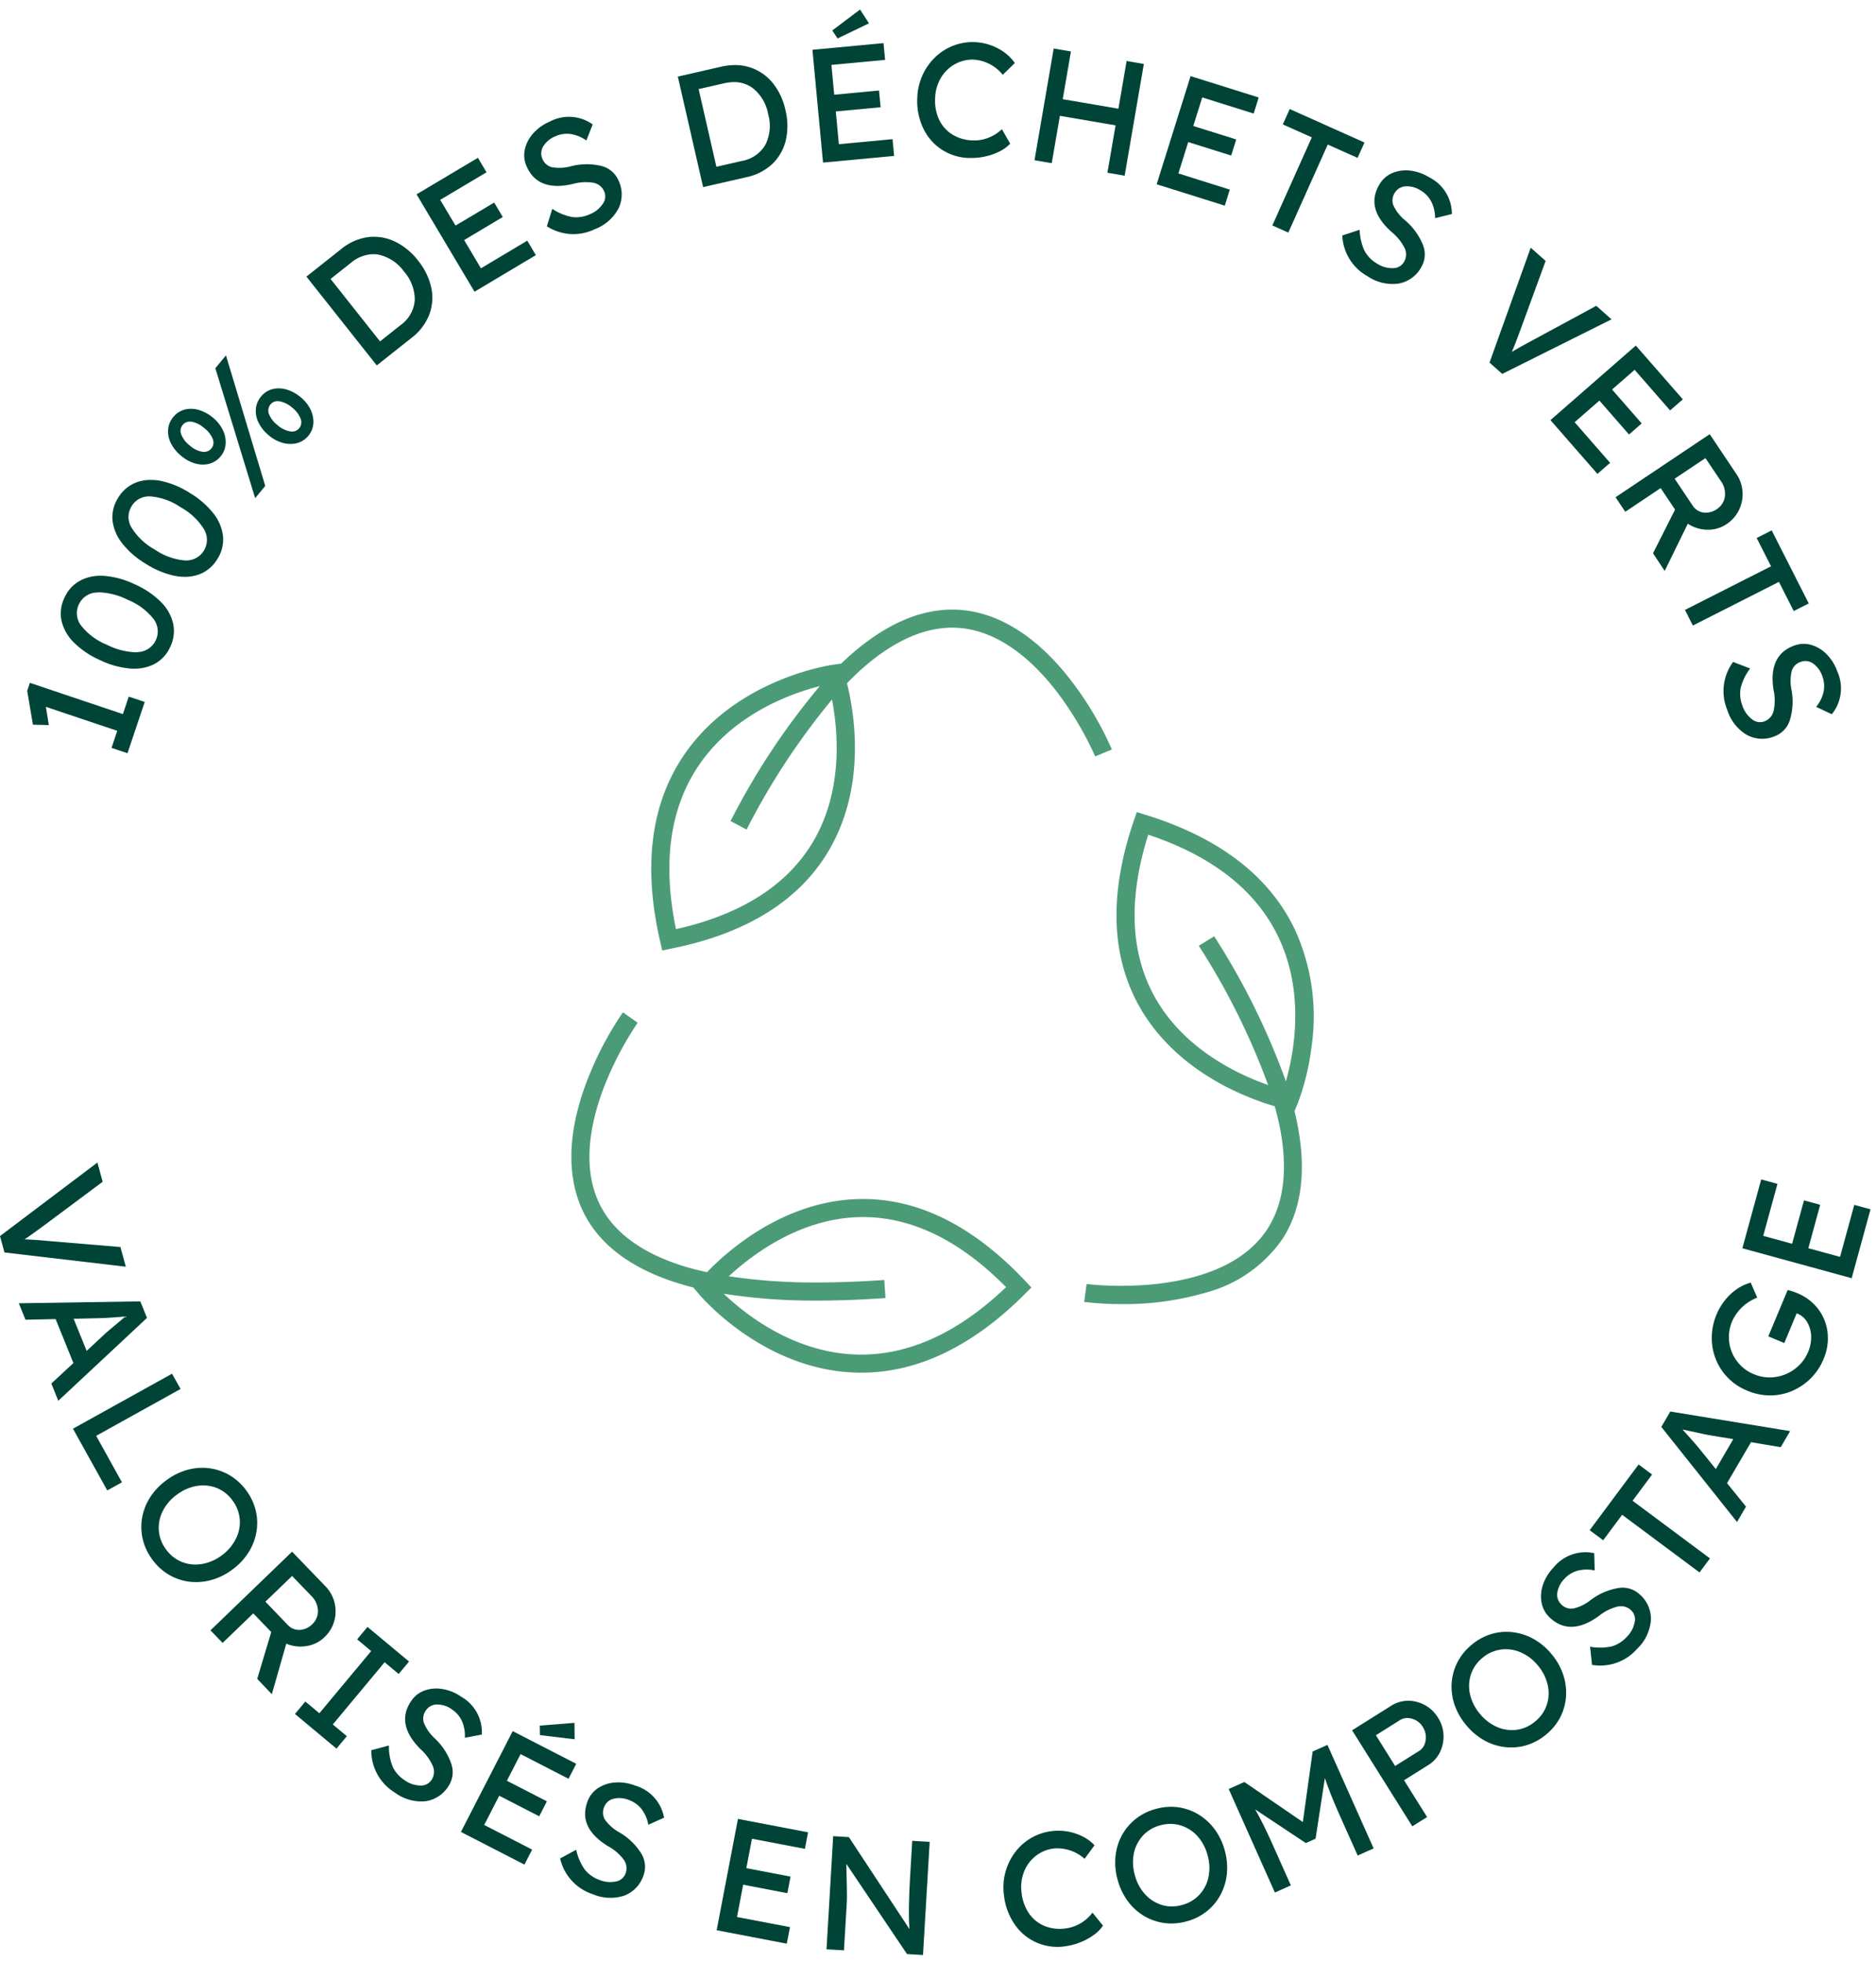 <?xml version="1.0" encoding="UTF-8"?>
<svg id="icon_icon-rond-dechets-verts" data-name="icon / icon-rond-dechets-verts" xmlns="http://www.w3.org/2000/svg" width="197" height="206" viewBox="0 0 197 206">
  <g id="texte_rond_1" data-name="texte rond 1">
    <path id="Fill_1" data-name="Fill 1" d="M10.531,7.39,8.855,6.827l.6-1.789L1.963,2.52,2.27,4.434.6,4.393,0,.837.281,0l9.766,3.282.617-1.837,1.676.563Z" transform="translate(2.857 71.689)" fill="#004438"/>
    <path id="Fill_2" data-name="Fill 2" d="M7.7,9.751c-.135,0-.275,0-.415-.014a9.114,9.114,0,0,1-3.176-.889A9.125,9.125,0,0,1,1.373,7,4.742,4.742,0,0,1,.086,4.747a3.744,3.744,0,0,1,.3-2.434A3.787,3.787,0,0,1,2.053.5,4.515,4.515,0,0,1,4.193,0c.135,0,.275,0,.416.014A9.1,9.1,0,0,1,7.785.9a9.114,9.114,0,0,1,2.732,1.847A4.7,4.7,0,0,1,11.8,5.011,3.786,3.786,0,0,1,11.5,7.454a3.757,3.757,0,0,1-1.66,1.808A4.562,4.562,0,0,1,7.7,9.751ZM4.11,1.742c-.118,0-.234.005-.345.016A2.129,2.129,0,0,0,1.9,3.012,2.126,2.126,0,0,0,2.15,5.244a6.577,6.577,0,0,0,2.7,2,7.2,7.2,0,0,0,2.925.782c.118,0,.234-.005.346-.016A2.167,2.167,0,0,0,9.734,4.522a6.6,6.6,0,0,0-2.7-2A7.206,7.206,0,0,0,4.11,1.742Z" transform="translate(6.38 60.449)" fill="#004438"/>
    <path id="Fill_4" data-name="Fill 4" d="M7.626,10.177a5.775,5.775,0,0,1-1.053-.1,9.118,9.118,0,0,1-3.047-1.26A9.1,9.1,0,0,1,1.031,6.657,4.745,4.745,0,0,1,.018,4.265a3.749,3.749,0,0,1,.59-2.381A3.8,3.8,0,0,1,2.476.279,4.285,4.285,0,0,1,4.028,0,5.7,5.7,0,0,1,5.072.1,9.109,9.109,0,0,1,8.12,1.362a9.082,9.082,0,0,1,2.494,2.156,4.715,4.715,0,0,1,1.008,2.4,3.777,3.777,0,0,1-.595,2.389A3.751,3.751,0,0,1,9.164,9.9,4.3,4.3,0,0,1,7.626,10.177ZM3.946,1.733a2.111,2.111,0,0,0-1.92,1.024A2.13,2.13,0,0,0,2.009,5,6.609,6.609,0,0,0,4.453,7.31,6.6,6.6,0,0,0,7.61,8.456H7.69A2.164,2.164,0,0,0,9.626,5.186,6.612,6.612,0,0,0,7.183,2.88,6.6,6.6,0,0,0,4.026,1.734Z" transform="translate(11.798 50.383)" fill="#004438"/>
    <path id="Fill_6" data-name="Fill 6" d="M9.152,14.992v0L4.971,1.352,6.085,0l4.126,13.707L9.153,14.991Zm-5.49-3.527a3.07,3.07,0,0,1-.779-.105,3.953,3.953,0,0,1-1.49-.8A4.093,4.093,0,0,1,.311,9.241a2.751,2.751,0,0,1-.3-1.45A2.317,2.317,0,0,1,.551,6.477,2.289,2.289,0,0,1,1.732,5.7,2.56,2.56,0,0,1,2.4,5.61a3.064,3.064,0,0,1,.809.115,4.068,4.068,0,0,1,1.5.808,3.85,3.85,0,0,1,1.043,1.3,2.874,2.874,0,0,1,.3,1.456A2.252,2.252,0,0,1,5.527,10.6a2.281,2.281,0,0,1-1.181.778A2.626,2.626,0,0,1,3.662,11.465ZM2.293,6.955a.937.937,0,0,0-.755.356A.982.982,0,0,0,1.4,8.321a2.749,2.749,0,0,0,.89,1.15,2.682,2.682,0,0,0,1.3.648,1.4,1.4,0,0,0,.2.015A.979.979,0,0,0,4.7,8.781a2.748,2.748,0,0,0-.9-1.147,2.769,2.769,0,0,0-1.3-.663A1.367,1.367,0,0,0,2.293,6.955ZM12.873,9.3a3.228,3.228,0,0,1-.785-.1,3.814,3.814,0,0,1-1.482-.782A4.069,4.069,0,0,1,9.524,7.095a2.756,2.756,0,0,1-.3-1.45A2.331,2.331,0,0,1,9.764,4.33a2.285,2.285,0,0,1,1.181-.778,2.549,2.549,0,0,1,.665-.087,3.089,3.089,0,0,1,.811.114,4.066,4.066,0,0,1,1.5.808,3.841,3.841,0,0,1,1.043,1.3,2.932,2.932,0,0,1,.3,1.45A2.332,2.332,0,0,1,13.563,9.21,2.725,2.725,0,0,1,12.873,9.3Zm-1.36-4.491a.931.931,0,0,0-.752.344,1,1,0,0,0-.155,1.017,2.718,2.718,0,0,0,.9,1.158,2.745,2.745,0,0,0,1.3.653A1.434,1.434,0,0,0,13.01,8a.954.954,0,0,0,.769-.358.982.982,0,0,0,.138-1.011,2.738,2.738,0,0,0-.89-1.151,2.736,2.736,0,0,0-1.3-.652A1.468,1.468,0,0,0,11.512,4.807Z" transform="translate(17.643 37.308)" fill="#004438"/>
    <path id="Fill_8" data-name="Fill 8" d="M7.39,13.51h0L0,4.181,3.651,1.291A5.652,5.652,0,0,1,6.428.044,5.069,5.069,0,0,1,9.245.48a6.743,6.743,0,0,1,2.471,2.012,6.8,6.8,0,0,1,1.4,2.867,5.048,5.048,0,0,1-.221,2.83,5.684,5.684,0,0,1-1.86,2.429l-3.65,2.891ZM7.013,1.828a3.74,3.74,0,0,0-2.33.9l-2.146,1.7,5.194,6.556,2.145-1.7a3.566,3.566,0,0,0,1.5-2.61,4.46,4.46,0,0,0-1.126-3.022A4.449,4.449,0,0,0,7.565,1.876a3.268,3.268,0,0,0-.552-.048Z" transform="translate(32.177 24.858)" fill="#004438"/>
    <path id="Fill_10" data-name="Fill 10" d="M6.087,14.06,0,3.835,6.442,0l.905,1.52L2.482,4.415l1.609,2.7L8.152,4.7l.9,1.519L4.995,8.636,6.761,11.6l4.864-2.9.9,1.52Z" transform="translate(43.743 16.567)" fill="#004438"/>
    <path id="Fill_12" data-name="Fill 12" d="M7.42,11.782a5.143,5.143,0,0,1-5.04-.3l.567-1.83a5.679,5.679,0,0,0,2.129.863A3.451,3.451,0,0,0,6.924,10.2,2.919,2.919,0,0,0,8.247,9.132,1.321,1.321,0,0,0,8.4,7.818a1.544,1.544,0,0,0-1.125-.906,5.113,5.113,0,0,0-2.225.138Q1.435,7.865.26,5.206A2.847,2.847,0,0,1,.065,3.415,3.723,3.723,0,0,1,.933,1.74,4.846,4.846,0,0,1,2.663.5a4.3,4.3,0,0,1,4.53.285L6.526,2.476A3.823,3.823,0,0,0,4.9,1.8a2.884,2.884,0,0,0-1.617.23A2.625,2.625,0,0,0,2,3.089,1.4,1.4,0,0,0,1.92,4.417a1.449,1.449,0,0,0,.982.858,4.53,4.53,0,0,0,2.026-.1A6.564,6.564,0,0,1,8.1,5.147,2.641,2.641,0,0,1,9.889,6.641a3.39,3.39,0,0,1,.026,2.944,4.7,4.7,0,0,1-2.495,2.2" transform="translate(55.047 12.276)" fill="#004438"/>
    <path id="Fill_14" data-name="Fill 14" d="M2.655,12.812h0L0,1.211,4.541.174A6.561,6.561,0,0,1,6,0,5.056,5.056,0,0,1,9.939,1.85,6.76,6.76,0,0,1,11.3,4.729a6.843,6.843,0,0,1,.033,3.194A5.064,5.064,0,0,1,9.92,10.383a5.681,5.681,0,0,1-2.725,1.391L2.656,12.811ZM5.895,1.79h0a4.68,4.68,0,0,0-1.042.125l-2.668.609L4.05,10.679l2.669-.611A3.568,3.568,0,0,0,9.2,8.36a4.462,4.462,0,0,0,.284-3.213,4.441,4.441,0,0,0-1.66-2.759,3.266,3.266,0,0,0-1.926-.6Z" transform="translate(71.179 6.831)" fill="#004438"/>
    <path id="Fill_16" data-name="Fill 16" d="M1.113,16.073h0L0,4.225l7.465-.7.166,1.76-5.638.529.294,3.131L6.993,8.5l.165,1.759L2.452,10.7l.323,3.437,5.637-.528.165,1.76-7.462.7ZM2.638,3.039h0L2.082,2.2,5,0l.938,1.449-3.3,1.59Z" transform="translate(85.315 1)" fill="#004438"/>
    <path id="Fill_18" data-name="Fill 18" d="M5.487,12.165a5.539,5.539,0,0,1-2.907-.873A5.485,5.485,0,0,1,.635,9.069,6.656,6.656,0,0,1,0,5.87,6.138,6.138,0,0,1,.529,3.515,6.072,6.072,0,0,1,1.838,1.624,5.687,5.687,0,0,1,3.73.392,5.583,5.583,0,0,1,6.022,0,5.516,5.516,0,0,1,7.7.32,5.575,5.575,0,0,1,9.176,1.1a4.438,4.438,0,0,1,1.063,1.1L8.975,3.43A4.279,4.279,0,0,0,5.964,1.839a3.8,3.8,0,0,0-2.022.48A3.955,3.955,0,0,0,2.467,3.77a4.422,4.422,0,0,0-.594,2.159A4.65,4.65,0,0,0,2.32,8.2a3.7,3.7,0,0,0,1.4,1.524,4.272,4.272,0,0,0,2.133.594,4.019,4.019,0,0,0,1.642-.289,4.23,4.23,0,0,0,1.389-.891l.87,1.523a3.807,3.807,0,0,1-1.088.8A6.322,6.322,0,0,1,7.151,12a6.616,6.616,0,0,1-1.664.16" transform="translate(96.325 4.423)" fill="#004438"/>
    <path id="Fill_20" data-name="Fill 20" d="M0,11.729,2.015,0l1.81.311-.861,5.01,5.847,1,.861-5.01,1.81.311L9.466,13.355l-1.809-.312.855-4.975-5.847-1L1.81,12.04Z" transform="translate(108.634 5.093)" fill="#004438"/>
    <path id="Fill_22" data-name="Fill 22" d="M0,11.354,3.562,0l7.153,2.243L10.186,3.93l-5.4-1.694-.941,3,4.51,1.414-.53,1.687L3.314,6.924,2.281,10.216l5.4,1.7L7.154,13.6Z" transform="translate(121.462 7.992)" fill="#004438"/>
    <path id="Fill_24" data-name="Fill 24" d="M0,12.223,4.143,2.976,1.1,1.614,1.824,0l7.85,3.516L8.951,5.13l-3.133-1.4L1.676,12.973Z" transform="translate(133.61 11.447)" fill="#004438"/>
    <path id="Fill_26" data-name="Fill 26" d="M2.667,11.121A5.147,5.147,0,0,1,0,6.834l1.822-.6a5.683,5.683,0,0,0,.526,2.235A3.47,3.47,0,0,0,3.673,9.8a2.933,2.933,0,0,0,1.636.462,1.321,1.321,0,0,0,1.16-.634,1.541,1.541,0,0,0,.089-1.442,5.14,5.14,0,0,0-1.4-1.736Q2.4,3.974,3.9,1.477A2.844,2.844,0,0,1,5.243.282,3.75,3.75,0,0,1,7.112.022a4.849,4.849,0,0,1,2.009.7,4.3,4.3,0,0,1,2.386,3.861l-1.763.432a3.826,3.826,0,0,0-.389-1.719A2.911,2.911,0,0,0,8.231,2.108a2.626,2.626,0,0,0-1.6-.433,1.4,1.4,0,0,0-1.132.7,1.453,1.453,0,0,0-.132,1.3A4.516,4.516,0,0,0,6.622,5.266a6.573,6.573,0,0,1,1.85,2.571,2.641,2.641,0,0,1-.182,2.327A3.388,3.388,0,0,1,5.9,11.886a4.688,4.688,0,0,1-3.236-.765" transform="translate(140.955 17.889)" fill="#004438"/>
    <path id="Fill_28" data-name="Fill 28" d="M0,12.064,4.326,0,5.892,1.386,3.227,8.677q-.281.752-.488,1.294c-.138.363-.272.683-.4.964q.419-.243.926-.532t1.183-.644L11.211,6.1l1.6,1.421L1.336,13.248Z" transform="translate(156.415 26.006)" fill="#004438"/>
    <path id="Fill_30" data-name="Fill 30" d="M0,7.828,8.963,0,13.9,5.647,12.563,6.81,8.839,2.547,6.47,4.615,9.579,8.174,8.248,9.338,5.139,5.777l-2.6,2.271,3.724,4.263L4.932,13.474Z" transform="translate(162.815 36.279)" fill="#004438"/>
    <path id="Fill_32" data-name="Fill 32" d="M5.16,14.358h0L3.935,12.5,6.25,7.918,4.737,5.658,1.022,8.147,0,6.62,9.888,0l2.819,4.209a3.683,3.683,0,0,1,.628,1.84,3.823,3.823,0,0,1-.368,1.9,3.732,3.732,0,0,1-1.32,1.5,3.42,3.42,0,0,1-1.935.58H9.621A3.828,3.828,0,0,1,7.587,9.4L5.16,14.356ZM9.44,2.51,6.206,4.676,8.1,7.5a1.588,1.588,0,0,0,1.138.723A1.935,1.935,0,0,0,9.5,8.24a2,2,0,0,0,1.124-.364,1.869,1.869,0,0,0,.855-1.319,2.263,2.263,0,0,0-.408-1.618Z" transform="translate(169.65 45.584)" fill="#004438"/>
    <path id="Fill_34" data-name="Fill 34" d="M0,8.353,9.037,3.771,7.53.8,9.107,0,13,7.672l-1.577.8L9.867,5.409.831,9.991Z" transform="translate(176.939 55.681)" fill="#004438"/>
    <path id="Fill_36" data-name="Fill 36" d="M.379,6.913A5.145,5.145,0,0,1,1,1.9l1.79.684a5.7,5.7,0,0,0-1,2.067,3.477,3.477,0,0,0,.2,1.866,2.91,2.91,0,0,0,.98,1.387,1.318,1.318,0,0,0,1.3.238,1.542,1.542,0,0,0,.976-1.064,5.113,5.113,0,0,0,.006-2.229Q4.671,1.191,7.4.189A2.859,2.859,0,0,1,9.2.108a3.73,3.73,0,0,1,1.617.974,4.878,4.878,0,0,1,1.124,1.806,4.3,4.3,0,0,1-.576,4.5L9.723,6.616a3.811,3.811,0,0,0,.779-1.58,2.91,2.91,0,0,0-.127-1.629A2.634,2.634,0,0,0,9.4,2.063,1.4,1.4,0,0,0,8.082,1.9a1.449,1.449,0,0,0-.919.926A4.51,4.51,0,0,0,7.137,4.85a6.585,6.585,0,0,1-.179,3.163A2.641,2.641,0,0,1,5.352,9.706a3.388,3.388,0,0,1-2.939-.162A4.7,4.7,0,0,1,.379,6.913" transform="translate(180.993 67.597)" fill="#004438"/>
    <path id="Fill_38" data-name="Fill 38" d="M0,7.721,10.23,0l.55,2.018L4.556,6.657q-.647.474-1.118.814c-.314.227-.6.422-.862.588.322.017.677.038,1.066.061s.835.06,1.342.111l7.664.642.563,2.067L.469,9.443Z" transform="translate(0 122.049)" fill="#004438"/>
    <path id="Fill_40" data-name="Fill 40" d="M4.145,10.438h0L3.412,8.625,5.733,6.477,3.865,1.86.7,1.929,0,.2,12.759,0l.7,1.735-9.314,8.7ZM8.3,1.768l-2.543.059L7.123,5.2,9.041,3.413c.059-.06.215-.2.474-.413.189-.156.394-.328.611-.51l.239-.2c.266-.222.526-.443.819-.7-.325.029-.693.057-1.013.08-.278.021-.544.038-.8.054l-.251.016c-.325.017-.562.026-.745.026Z" transform="translate(1.976 136.626)" fill="#004438"/>
    <path id="Fill_42" data-name="Fill 42" d="M0,5.773,10.4,0,11.3,1.6,2.437,6.521,5.142,11.4,3.6,12.254Z" transform="translate(7.663 144.221)" fill="#004438"/>
    <path id="Fill_44" data-name="Fill 44" d="M5.756,12a5.868,5.868,0,0,1-.734-.046,5.6,5.6,0,0,1-2.137-.733,5.807,5.807,0,0,1-1.74-1.6,5.79,5.79,0,0,1-1-2.144A5.641,5.641,0,0,1,.086,5.219,5.831,5.831,0,0,1,.929,3.088,6.69,6.69,0,0,1,2.641,1.3,6.688,6.688,0,0,1,4.865.206,5.969,5.969,0,0,1,6.4,0,5.648,5.648,0,0,1,9.283.788a5.807,5.807,0,0,1,1.741,1.6,5.832,5.832,0,0,1,1,2.144,5.629,5.629,0,0,1,.051,2.259,5.961,5.961,0,0,1-.848,2.138,6.691,6.691,0,0,1-1.7,1.779,6.642,6.642,0,0,1-2.211,1.081A6.06,6.06,0,0,1,5.756,12Zm.734-10.15h0A4.342,4.342,0,0,0,5.85,1.9a4.79,4.79,0,0,0-2.1.908,4.758,4.758,0,0,0-1.5,1.733,3.916,3.916,0,0,0-.414,2.039,3.773,3.773,0,0,0,.757,1.984,3.765,3.765,0,0,0,3.088,1.592,4.236,4.236,0,0,0,.651-.052,4.793,4.793,0,0,0,2.1-.9A4.8,4.8,0,0,0,9.918,7.473a3.882,3.882,0,0,0,.417-2.052,3.8,3.8,0,0,0-.752-1.978A3.782,3.782,0,0,0,7.919,2.12a3.852,3.852,0,0,0-1.428-.272Z" transform="translate(14.842 154.099)" fill="#004438"/>
    <path id="Fill_46" data-name="Fill 46" d="M6.441,14.966h0L4.908,13.351,6.381,8.437,4.493,6.478,1.274,9.58,0,8.259,8.568,0l3.516,3.647a3.692,3.692,0,0,1,.942,1.7A3.8,3.8,0,0,1,13,7.277a3.7,3.7,0,0,1-1.036,1.706,3.426,3.426,0,0,1-1.892.928,4.111,4.111,0,0,1-.626.049,3.773,3.773,0,0,1-1.486-.3L6.442,14.964ZM8.57,2.55l-2.8,2.7L8.126,7.7A1.579,1.579,0,0,0,9.3,8.21h.072a1.952,1.952,0,0,0,1.3-.583,1.867,1.867,0,0,0,.61-1.45A2.264,2.264,0,0,0,10.6,4.655Z" transform="translate(22.103 162.905)" fill="#004438"/>
    <path id="Fill_48" data-name="Fill 48" d="M0,9.141,1.088,7.834,2.564,9.065,8.006,2.536,6.531,1.306,7.619,0l4.362,3.635L10.893,4.942,9.417,3.711l-5.442,6.53,1.475,1.23L4.362,12.776Z" transform="translate(30.973 170.804)" fill="#004438"/>
    <path id="Fill_50" data-name="Fill 50" d="M2.437,10.9A5.145,5.145,0,0,1,0,6.479l1.85-.5a5.709,5.709,0,0,0,.407,2.26A3.468,3.468,0,0,0,3.511,9.635a2.914,2.914,0,0,0,1.609.548,1.32,1.32,0,0,0,1.192-.571,1.542,1.542,0,0,0,.165-1.436A5.129,5.129,0,0,0,5.172,6.369q-2.622-2.621-1-5.034A2.831,2.831,0,0,1,5.58.213,3.729,3.729,0,0,1,7.459.051a4.861,4.861,0,0,1,1.971.8,4.3,4.3,0,0,1,2.178,3.983l-1.783.337a3.815,3.815,0,0,0-.3-1.736A2.893,2.893,0,0,0,8.468,2.194,2.629,2.629,0,0,0,6.89,1.676a1.4,1.4,0,0,0-1.167.639,1.455,1.455,0,0,0-.2,1.289A4.525,4.525,0,0,0,6.694,5.261,6.58,6.58,0,0,1,8.407,7.926a2.642,2.642,0,0,1-.3,2.315,3.391,3.391,0,0,1-2.474,1.6A4.7,4.7,0,0,1,2.437,10.9" transform="translate(38.99 177.272)" fill="#004438"/>
    <path id="Fill_52" data-name="Fill 52" d="M6.668,14.881h0L0,11.454,5.44.871,12.108,4.3,11.3,5.871,6.265,3.282,4.826,6.08l4.2,2.16L8.222,9.812l-4.2-2.161-1.577,3.07,5.036,2.588L6.669,14.88ZM11.939,1.727h0L8.3,1.29l-.02-1L11.927,0l.013,1.726Z" transform="translate(48.401 180.875)" fill="#004438"/>
    <path id="Fill_54" data-name="Fill 54" d="M3.391,11.728A5.146,5.146,0,0,1,0,7.989l1.686-.912a5.7,5.7,0,0,0,.917,2.1A3.477,3.477,0,0,0,4.145,10.25a2.923,2.923,0,0,0,1.691.162,1.323,1.323,0,0,0,1.029-.831A1.543,1.543,0,0,0,6.7,8.147,5.125,5.125,0,0,0,5.008,6.688Q1.852,4.742,2.872,2.02A2.851,2.851,0,0,1,3.985.6,3.727,3.727,0,0,1,5.776.014a4.848,4.848,0,0,1,2.1.324A4.3,4.3,0,0,1,10.917,3.71l-1.656.742A3.835,3.835,0,0,0,8.57,2.831a2.9,2.9,0,0,0-1.318-.966A2.628,2.628,0,0,0,5.6,1.725a1.4,1.4,0,0,0-.988.893,1.447,1.447,0,0,0,.1,1.3A4.5,4.5,0,0,0,6.234,5.259a6.608,6.608,0,0,1,2.28,2.2A2.64,2.64,0,0,1,8.751,9.78,3.39,3.39,0,0,1,6.712,11.9a4.692,4.692,0,0,1-3.321-.174" transform="translate(58.819 187.123)" fill="#004438"/>
    <path id="Fill_56" data-name="Fill 56" d="M0,11.688,2.237,0,9.6,1.409,9.268,3.146,3.708,2.082,3.117,5.17l4.641.889L7.426,7.8,2.784,6.907,2.136,10.3,7.7,11.361,7.364,13.1Z" transform="translate(75.256 190.96)" fill="#004438"/>
    <path id="Fill_58" data-name="Fill 58" d="M0,11.879.7,0,2.348.1l6.36,9.657Q8.633,8.711,8.655,7.35T8.77,4.394L9,.49,10.833.6l-.7,11.88-1.68-.1L2.08,2.908q.032,1.484.052,2.293t.013,1.211q-.006.4-.02.637l-.292,4.938Z" transform="translate(86.793 192.771)" fill="#004438"/>
    <path id="Fill_61" data-name="Fill 61" d="M6.487,12.135A5.425,5.425,0,0,1,1.2,9.864,6.677,6.677,0,0,1,.059,6.809,6.143,6.143,0,0,1,1.183,2.322,5.636,5.636,0,0,1,5.051.047a5.662,5.662,0,0,1,3.29.57,4.49,4.49,0,0,1,1.226.911L8.519,2.951A4.291,4.291,0,0,0,5.29,1.867a3.818,3.818,0,0,0-1.918.8,3.946,3.946,0,0,0-1.22,1.67,4.411,4.411,0,0,0-.239,2.227,4.667,4.667,0,0,0,.809,2.174,3.721,3.721,0,0,0,1.626,1.278,4.286,4.286,0,0,0,2.2.241,4.042,4.042,0,0,0,1.573-.55A4.22,4.22,0,0,0,9.349,8.6l1.105,1.363a3.777,3.777,0,0,1-.945.965,6.257,6.257,0,0,1-1.406.776,6.608,6.608,0,0,1-1.616.427" transform="translate(105.371 192.199)" fill="#004438"/>
    <path id="Fill_63" data-name="Fill 63" d="M5.895,12.252a5.458,5.458,0,0,1-.76-.053,5.68,5.68,0,0,1-2.126-.751A5.873,5.873,0,0,1,1.318,9.9,6.707,6.707,0,0,1,.257,7.662,6.705,6.705,0,0,1,.032,5.195,5.87,5.87,0,0,1,.7,3a5.643,5.643,0,0,1,1.45-1.725A5.806,5.806,0,0,1,4.271.222,6.064,6.064,0,0,1,5.868,0a5.5,5.5,0,0,1,.761.053,5.592,5.592,0,0,1,2.128.76,5.918,5.918,0,0,1,1.694,1.555A6.626,6.626,0,0,1,11.507,4.59a6.628,6.628,0,0,1,.22,2.451,5.957,5.957,0,0,1-.668,2.2,5.6,5.6,0,0,1-1.447,1.733A5.834,5.834,0,0,1,7.494,12.03,6.126,6.126,0,0,1,5.895,12.252ZM5.813,1.794h0a4.1,4.1,0,0,0-1.073.149A3.774,3.774,0,0,0,2.912,3.025a3.927,3.927,0,0,0-.948,1.853,4.781,4.781,0,0,0,.1,2.291,4.778,4.778,0,0,0,1.08,2.023A3.956,3.956,0,0,0,4.9,10.307a3.581,3.581,0,0,0,1.038.153,4.126,4.126,0,0,0,1.086-.152,3.79,3.79,0,0,0,1.82-1.079A3.889,3.889,0,0,0,9.8,7.366,4.79,4.79,0,0,0,9.7,5.082,4.8,4.8,0,0,0,8.626,3.069,3.9,3.9,0,0,0,6.857,1.949,3.634,3.634,0,0,0,5.813,1.8Z" transform="translate(117.107 189.689)" fill="#004438"/>
    <path id="Fill_65" data-name="Fill 65" d="M4.852,15.5,0,4.631l1.645-.736L7.786,8.1,8.817.693,10.37,0l4.851,10.866-1.676.749L11.555,7.16q-.464-1.039-.813-1.928T10.1,3.488L9.124,9.847,8.1,10.305,2.783,6.775q.424.742.847,1.586t.909,1.932l1.989,4.455Z" transform="translate(129.025 183.191)" fill="#004438"/>
    <path id="Fill_67" data-name="Fill 67" d="M6.321,13.181h0L0,3.1,4.106.526A3.312,3.312,0,0,1,5.854,0h.033a3.632,3.632,0,0,1,1.74.446A3.677,3.677,0,0,1,9.015,1.762,3.689,3.689,0,0,1,9.6,3.584a3.78,3.78,0,0,1-.365,1.8A3.234,3.234,0,0,1,8.006,6.747l-2.55,1.6,2.42,3.861-1.555.975ZM5.8,1.811a1.47,1.47,0,0,0-.788.23L2.5,3.62,4.518,6.847l2.521-1.58A1.415,1.415,0,0,0,7.6,4.6a1.975,1.975,0,0,0,.142-.912,2.041,2.041,0,0,0-.316-.936A1.944,1.944,0,0,0,6.3,1.886,1.783,1.783,0,0,0,5.8,1.811Z" transform="translate(141.984 178.557)" fill="#004438"/>
    <path id="Fill_69" data-name="Fill 69" d="M6.251,12.139A5.679,5.679,0,0,1,5.6,12.1a5.832,5.832,0,0,1-2.179-.713,6.7,6.7,0,0,1-1.888-1.6A6.716,6.716,0,0,1,.307,7.628,5.86,5.86,0,0,1,.015,5.354a5.662,5.662,0,0,1,.61-2.17,5.83,5.83,0,0,1,1.5-1.832A5.825,5.825,0,0,1,4.2.226,5.554,5.554,0,0,1,6.453.042,5.944,5.944,0,0,1,8.637.761a6.688,6.688,0,0,1,1.878,1.591,6.658,6.658,0,0,1,1.209,2.143,5.912,5.912,0,0,1,.3,2.281,5.611,5.611,0,0,1-.6,2.177,5.809,5.809,0,0,1-1.495,1.832,5.807,5.807,0,0,1-2.081,1.125A5.7,5.7,0,0,1,6.251,12.139ZM5.707,1.825a3.772,3.772,0,0,0-2.449.9,3.8,3.8,0,0,0-1.22,1.738,3.939,3.939,0,0,0-.1,2.08A4.808,4.808,0,0,0,2.969,8.593a4.8,4.8,0,0,0,1.817,1.4,3.989,3.989,0,0,0,1.557.325,3.915,3.915,0,0,0,.5-.033,3.789,3.789,0,0,0,1.936-.873A3.792,3.792,0,0,0,10,7.677a3.9,3.9,0,0,0,.1-2.093,4.8,4.8,0,0,0-1.026-2.04A4.783,4.783,0,0,0,7.261,2.153,3.959,3.959,0,0,0,5.707,1.825Z" transform="translate(152.426 171.32)" fill="#004438"/>
    <path id="Fill_71" data-name="Fill 71" d="M10.109,10.135a5.144,5.144,0,0,1-4.754,1.7l-.2-1.906a5.7,5.7,0,0,0,2.3-.04A3.481,3.481,0,0,0,9.033,8.872a2.918,2.918,0,0,0,.8-1.5A1.32,1.32,0,0,0,9.458,6.1a1.544,1.544,0,0,0-1.391-.393,5.132,5.132,0,0,0-1.993,1q-3.006,2.17-5.13.184a2.855,2.855,0,0,1-.882-1.57A3.72,3.72,0,0,1,.2,3.442,4.848,4.848,0,0,1,1.31,1.625,4.3,4.3,0,0,1,5.589.111l.049,1.814a3.809,3.809,0,0,0-1.762.017,2.906,2.906,0,0,0-1.4.845,2.641,2.641,0,0,0-.763,1.476,1.4,1.4,0,0,0,.445,1.254,1.448,1.448,0,0,0,1.241.4,4.5,4.5,0,0,0,1.822-.89A6.572,6.572,0,0,1,8.129,3.767a2.633,2.633,0,0,1,2.235.671,3.385,3.385,0,0,1,1.179,2.7,4.7,4.7,0,0,1-1.434,3" transform="translate(161.821 162.953)" fill="#004438"/>
    <path id="Fill_73" data-name="Fill 73" d="M11.535,11.334,3.409,5.283,1.419,7.956,0,6.9,5.137,0,6.555,1.056,4.505,3.811l8.127,6.05Z" transform="translate(166.933 153.75)" fill="#004438"/>
    <path id="Fill_75" data-name="Fill 75" d="M7.949,11.6h0L0,1.615.944,0,13.525,2.058l-.986,1.688L9.419,3.221,6.9,7.521,8.893,9.983,7.95,11.6ZM2.222,1.889c.22.24.45.493.682.753.249.279.484.545.7.793s.388.456.519.627l1.6,1.979L7.558,2.9,4.973,2.473c-.087-.011-.294-.053-.617-.124l-.048-.011q-.472-.1-1.034-.227C2.9,2.028,2.544,1.953,2.222,1.889Z" transform="translate(174.456 148.19)" fill="#004438"/>
    <path id="Fill_77" data-name="Fill 77" d="M11.745,8.007a6.193,6.193,0,0,1-3.322,3.365,5.877,5.877,0,0,1-2.3.465,6.125,6.125,0,0,1-2.4-.5A6.034,6.034,0,0,1,1.7,9.993,5.889,5.889,0,0,1,.428,8.041,6.044,6.044,0,0,1,0,5.735,6.346,6.346,0,0,1,.507,3.329,6.189,6.189,0,0,1,1.421,1.8,5.792,5.792,0,0,1,2.68.646,4.408,4.408,0,0,1,4.091,0l.686,1.577A4.694,4.694,0,0,0,2.154,4.019a4.261,4.261,0,0,0-.321,2.223A4.2,4.2,0,0,0,4.44,9.616a4.2,4.2,0,0,0,1.677.332,4.311,4.311,0,0,0,1.641-.337,4.49,4.49,0,0,0,1.4-.925,4.209,4.209,0,0,0,.959-1.413,3.9,3.9,0,0,0,.318-1.647,3.1,3.1,0,0,0-.4-1.455,2.089,2.089,0,0,0-1.026-.916l-.094-.04-1.3,3.122-1.679-.7L7.969.773c.191.044.364.091.521.144s.306.11.453.17A5.255,5.255,0,0,1,11.2,2.8a5,5,0,0,1,.965,2.476,5.494,5.494,0,0,1-.424,2.734" transform="translate(179.754 134.663)" fill="#004438"/>
    <path id="Fill_79" data-name="Fill 79" d="M11.479,10.371,0,7.23,1.979,0,3.685.467,2.191,5.927l3.033.829L6.472,2.2l1.7.466L6.93,7.224l3.328.91,1.494-5.46,1.706.467Z" transform="translate(182.966 123.822)" fill="#004438"/>
  </g>
  <g id="icon_icon-feuilles" data-name="icon / icon-feuilles" transform="translate(60 64)">
    <path id="Fill_1-2" data-name="Fill 1" d="M30.451,37.836c-.287,0-.577-.006-.864-.019-9.607-.438-15.992-7.986-16.259-8.307l-.5-.6.007-.008c-5.528-1.393-9.324-3.872-11.282-7.366-2.09-3.73-2.071-8.657.056-14.248A35.192,35.192,0,0,1,5.414,0L6.96,1.1A34.549,34.549,0,0,0,3.369,8C2.039,11.512.933,16.55,3.212,20.61c1.534,2.734,4.446,4.775,8.654,6.068.68.209,1.456.409,2.374.61,2.134-2.215,7.942-7.4,15.742-7.675.214-.008.431-.011.644-.011,5.932,0,11.669,2.9,17.051,8.624l.63.67-.65.651C42.167,35.047,36.377,37.836,30.451,37.836ZM16,29.55c2.371,2.257,7.3,6.087,13.688,6.371.248.011.5.017.749.017,5.176,0,10.293-2.382,15.211-7.082C40.835,23.976,35.78,21.5,30.625,21.5c-.186,0-.375,0-.561.01-6.183.214-11.131,3.981-13.531,6.207a60.752,60.752,0,0,0,9.323.649c2.187,0,4.541-.088,7-.262L32.988,30c-2.534.179-4.949.269-7.179.269A61.4,61.4,0,0,1,16,29.55Z" transform="translate(0 42.276)" fill="#4c9b77"/>
    <path id="Fill_3" data-name="Fill 3" d="M1.155,35.783h0l-.208-.895C-.9,26.945-.042,20.313,3.5,15.178c5.456-7.918,15.24-9.34,15.654-9.4l.774-.106,0,.012C23.848,1.913,27.777,0,31.6,0c.181,0,.364,0,.545.013,4.27.2,8.44,2.824,12.06,7.589a35.184,35.184,0,0,1,4.167,7.085l-1.753.727A34.822,34.822,0,0,0,42.7,8.769c-2.283-3.01-5.983-6.644-10.645-6.86-.149-.007-.3-.011-.449-.011-2.993,0-6.115,1.394-9.28,4.142-.531.461-1.111,1.014-1.774,1.691.75,2.983,2.072,10.654-1.821,17.418C15.655,30.493,10.045,34.01,2.057,35.6l-.9.179ZM17.7,8.029C14.529,8.845,8.671,11,5.049,16.27,1.97,20.75,1.144,26.563,2.6,33.548c6.941-1.557,11.816-4.7,14.489-9.346,3.09-5.369,2.511-11.55,1.891-14.756a73.825,73.825,0,0,0-8.969,13.646L8.329,22.2A74.854,74.854,0,0,1,17.7,8.029Z" transform="translate(8.388 0)" fill="#4c9b77"/>
    <path id="Fill_6-2" data-name="Fill 6" d="M4,51.65a32.552,32.552,0,0,1-4-.227l.253-1.881a31.022,31.022,0,0,0,3.637.191c4.293,0,12-.778,15.363-5.988,1.7-2.634,2.146-6.163,1.324-10.487-.133-.7-.319-1.48-.568-2.382C17.053,30.022,9.756,27.3,5.87,20.539,2.8,15.193,2.582,8.575,5.224.87l.3-.87L6.4.27c7.794,2.4,13.093,6.478,15.751,12.119a21.893,21.893,0,0,1,1.721,12.246,25.286,25.286,0,0,1-1.474,6.01l-.3.722-.014,0c1.349,5.539.93,10.053-1.243,13.416a14.2,14.2,0,0,1-8.013,5.648A30.431,30.431,0,0,1,4,51.65ZM6.728,2.369c-2.146,6.783-1.881,12.578.787,17.224,3.086,5.372,8.719,7.981,11.8,9.058a73.892,73.892,0,0,0-7.279-14.616l1.612-1a74.832,74.832,0,0,1,7.535,15.231c.889-3.148,1.977-9.293-.757-15.08C18.106,8.266,13.5,4.628,6.728,2.369Z" transform="translate(53.851 21.261)" fill="#4c9b77"/>
  </g>
</svg>
